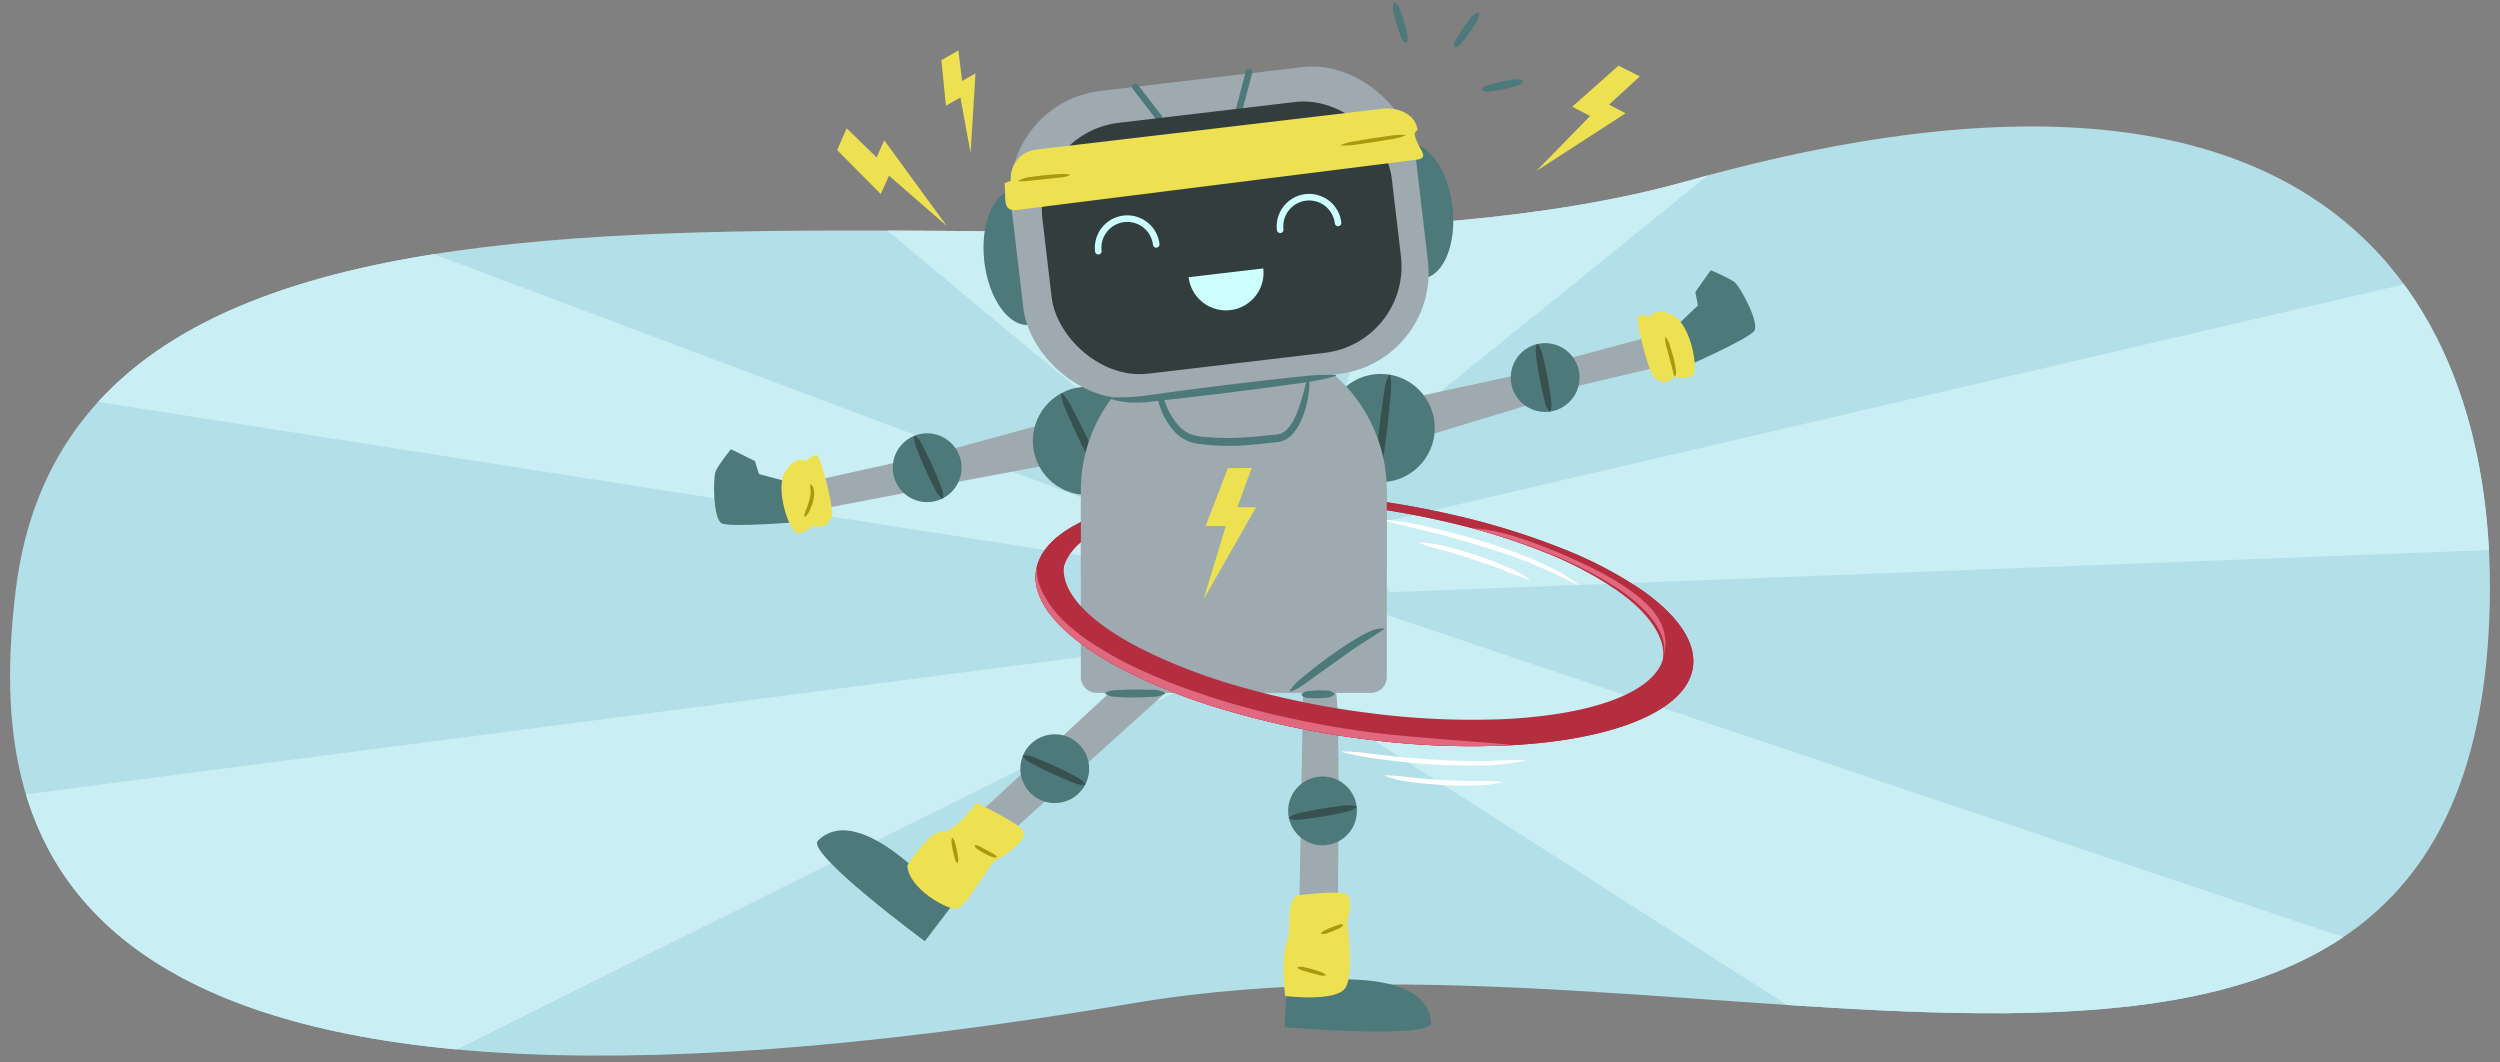 <svg id="artwork" xmlns="http://www.w3.org/2000/svg" xmlns:xlink="http://www.w3.org/1999/xlink" width="760" height="323" viewBox="0 0 760 323"><rect x="0" y="0" width="760" height="323" fill="#808080" stroke="none"/><defs><style>.cls-1,.cls-15,.cls-17{fill:none;}.cls-2{fill:#b52e3f;}.cls-3{fill:#b3dfe8;}.cls-4{clip-path:url(#clip-path);}.cls-5{fill:#c9eff4;}.cls-6{fill:#9eaaaf;}.cls-7{fill:#4d797a;}.cls-8{fill:#365150;}.cls-9{fill:#ede151;}.cls-10{fill:#a99810;}.cls-11{isolation:isolate;}.cls-12{clip-path:url(#clip-path-2);}.cls-13{fill:#e06980;}.cls-14{fill:#fff;}.cls-15{stroke:#4d797a;stroke-linejoin:round;}.cls-15,.cls-17{stroke-linecap:round;stroke-width:2px;}.cls-16{fill:#333d3d;}.cls-17{stroke:#ccfffe;stroke-miterlimit:10;}.cls-18{fill:#ccfffe;}</style><clipPath id="clip-path"><path class="cls-1" d="M4.7,180.02c-9.084,77.052,8.87,181.059,339.887,124.941C517.073,275.719,741.235,378.02,756.136,198.02,762.537,120.7,735.2-7.392,512.751,55.079,344.355,102.369,24.918,8.491,4.7,180.02Z"/></clipPath><clipPath id="clip-path-2"><path class="cls-2" d="M504.678,192.093c2.167,4.679,1.547,8.964-1.538,12.683-3.173,3.824-8.929,7.02-16.849,9.4-8.072,2.427-18.306,3.98-30.156,4.479a239.534,239.534,0,0,1-39.577-1.861A261.769,261.769,0,0,1,377,208.757a169.566,169.566,0,0,1-30.524-11.767c-8.152-4.22-14.393-8.71-18.322-13.2-3.807-4.352-5.433-8.7-4.548-12.808.858-3.982,4-7.4,8.866-10.181,4.749-2.719,11.178-4.862,18.819-6.369a152.554,152.554,0,0,1,25.9-2.571,241.117,241.117,0,0,1,31.162,1.466,270.285,270.285,0,0,1,32.2,5.49,216.882,216.882,0,0,1,28.657,8.734,116.981,116.981,0,0,1,22.614,11.345c6.249,4.2,10.758,8.675,12.854,13.2m-189.495-19.76c-1.168,4.775.408,9.8,4.384,14.821,4.117,5.2,10.8,10.377,19.616,15.226a172.533,172.533,0,0,0,33.349,13.483,267.678,267.678,0,0,0,43.684,9,246.369,246.369,0,0,0,43.872,1.651c13.127-.767,24.442-2.765,33.337-5.768,8.709-2.94,15-6.809,18.411-11.375,3.311-4.427,3.891-9.472,1.407-14.924-2.4-5.257-7.418-10.4-14.321-15.2a124.693,124.693,0,0,0-24.786-12.8,224.609,224.609,0,0,0-31.169-9.645,277.228,277.228,0,0,0-34.9-5.855,248.228,248.228,0,0,0-33.778-1.272,160.167,160.167,0,0,0-28.213,3.268c-8.367,1.821-15.453,4.359-20.745,7.539-5.433,3.266-9.023,7.239-10.15,11.851"/></clipPath></defs><path class="cls-3" d="M4.7,180.02c-9.084,77.052,8.87,181.059,339.887,124.941C517.073,275.719,741.235,378.02,756.136,198.02,762.537,120.7,735.2-7.392,512.751,55.079,344.355,102.369,24.918,8.491,4.7,180.02Z"/><g class="cls-4"><polygon class="cls-5" points="408.449 182.524 888.362 344.174 765.576 447.902 396.242 211.363 408.449 182.524"/><polygon class="cls-5" points="422.281 180.02 944.883 159.983 885.439 50.439 414.757 159.983 422.281 180.02"/><polygon class="cls-5" points="419.629 133.809 637.917 -42.626 467.38 -80.434 405.986 127.992 419.629 133.809"/><path class="cls-5" d="M360.862,144.6c-6.822-2.909-201.5-167.3-201.5-167.3l135.325-12.64Z"/><polygon class="cls-5" points="341.67 156.106 -53.001 7.784 -125.114 97.94 339.721 170.647 341.67 156.106"/><polygon class="cls-5" points="343.619 197.791 -163.119 263.712 -30.588 403.309 361.16 208.455 343.619 197.791"/></g><polygon class="cls-6" points="462.982 113.609 422.485 122.37 425.986 134.831 467.229 122.311 462.982 113.609"/><circle class="cls-7" cx="419.728" cy="130.118" r="16.448"/><path class="cls-8" d="M422.566,113.953c.661,2.826.187,5.518-.031,8.241s-.54,5.432-.837,8.145c-.345,2.707-.685,5.415-1.092,8.115s-.651,5.42-1.878,8.023l-.292-.035c-.588-2.817-.2-5.519.041-8.239s.532-5.433.827-8.147c.342-2.707.674-5.416,1.082-8.116s.588-5.427,1.889-8.021Z"/><polygon class="cls-6" points="245.539 146.555 276.196 139.747 278.997 149.119 242.082 156.164 245.539 146.555"/><polygon class="cls-6" points="282.881 138.308 322.843 127.361 325.498 140.03 283.138 147.988 282.881 138.308"/><circle class="cls-7" cx="330.437" cy="134.021" r="16.448"/><path class="cls-8" d="M322.8,119.511c2.069,2.036,3.107,4.565,4.377,6.982s2.446,4.881,3.645,7.333c1.154,2.473,2.314,4.944,3.412,7.443s2.345,4.929,2.7,7.786l-.265.126c-2-2.067-3.117-4.559-4.367-6.986s-2.453-4.878-3.654-7.329c-1.157-2.471-2.323-4.939-3.421-7.439s-2.4-4.9-2.689-7.789Z"/><circle class="cls-7" cx="281.852" cy="142.187" r="10.458"/><path class="cls-8" d="M286.439,151.548c-1.612-1.178-2.182-2.825-2.987-4.365q-1.178-2.325-2.247-4.7c-.711-1.583-1.37-3.19-2.012-4.8s-1.412-3.17-1.29-5.127l.268-.121c1.545,1.208,2.194,2.819,2.978,4.369s1.545,3.111,2.257,4.693,1.382,3.184,2.02,4.8c.617,1.625,1.47,3.145,1.281,5.132Z"/><path class="cls-6" d="M421.582,205.811V148.955a46.633,46.633,0,0,0-46.5-46.5h0a46.632,46.632,0,0,0-46.5,46.5v56.856a4.823,4.823,0,0,0,4.823,4.823h83.346A4.823,4.823,0,0,0,421.582,205.811Z"/><polygon class="cls-6" points="479.433 117.39 509.987 110.137 508.417 100.482 472.128 110.254 479.433 117.39"/><circle class="cls-7" cx="469.727" cy="114.773" r="10.458"/><path class="cls-8" d="M471.042,125.128c-1.294-1.521-1.466-3.254-1.891-4.94q-.6-2.535-1.094-5.091c-.323-1.7-.59-3.42-.839-5.139s-.637-3.412-.063-5.287l.289-.055c1.222,1.534,1.478,3.252,1.88,4.942s.78,3.384,1.1,5.089.605,3.417.85,5.137c.222,1.724.7,3.4.052,5.289Z"/><polygon class="cls-6" points="344.279 204.142 275.644 267.573 283.726 274.246 354.072 210.835 344.279 204.142"/><path class="cls-6" d="M396.178,207.8l-1.605,90.681,11.825,1.041s1.424-89.27-.458-89.511S396.178,207.8,396.178,207.8Z"/><path class="cls-7" d="M289.223,275.543l-7.558-7.928s-21.649-23.513-33.029-12.04c-3.735,3.766,32.513,30.561,32.513,30.561Z"/><path class="cls-7" d="M391.393,298.96l10.913-.949s31.788-3.321,32.737,12.811c.311,5.3-44.6,1.423-44.6,1.423Z"/><path class="cls-9" d="M275.827,263.1s6.569-10.453,10.381-10.146,10.63-8.826,10.63-8.826,12.7,5.805,14.245,8.586-6.673,8.083-8.259,8.722-9.246,14.37-11.883,14.866S276.14,270.211,275.827,263.1Z"/><path class="cls-9" d="M394.222,272.225s14.189-1.9,15.594-.062-.289,8.641-.289,8.641,2.207,14.748-.438,19.367-18.381,2.6-18.381,2.6-1.467-10.933.423-16.063S390.576,275.063,394.222,272.225Z"/><path class="cls-7" d="M351.509,113.834a84.129,84.129,0,0,0,2.7,8.52,20.951,20.951,0,0,0,4.375,7.342,10,10,0,0,0,3.354,2.29,13.852,13.852,0,0,0,4.087.81,70.886,70.886,0,0,0,8.9.33c2.972-.06,5.934-.3,8.928-.62l2.266-.228,1.153-.095.584-.039c.174-.018.306-.019.458-.046a5.364,5.364,0,0,0,3.183-1.826c1.827-2.014,2.913-4.834,3.8-7.615.887-2.814,1.6-5.714,2.406-8.648V114a.148.148,0,0,1,.291.029,29.46,29.46,0,0,1-.852,9.145,27.745,27.745,0,0,1-1.5,4.429,15.969,15.969,0,0,1-2.512,4.137,7.563,7.563,0,0,1-4.478,2.645c-.219.04-.466.052-.666.072l-.546.041-1.1.1-2.237.244c-3.007.337-6.065.644-9.131.684a73.206,73.206,0,0,1-9.187-.413c-.78-.105-1.479-.135-2.334-.31a10.982,10.982,0,0,1-2.4-.739,12.212,12.212,0,0,1-4.014-2.866,21.352,21.352,0,0,1-4.609-8.221,26.1,26.1,0,0,1-1.214-9.123.148.148,0,0,1,.291-.031Z"/><path class="cls-7" d="M330.093,189.161c3.106.874,5.579,2.706,8.191,4.328s5.161,3.34,7.718,5.048c2.529,1.749,5.059,3.5,7.535,5.328s5.065,3.543,6.933,6.181a.153.153,0,0,1-.036.213.155.155,0,0,1-.144.017l-.006,0a27.989,27.989,0,0,1-4.136-2.121c-1.3-.814-2.557-1.685-3.836-2.528l-7.663-5.093c-2.526-1.742-5.067-3.463-7.568-5.244s-5.133-3.366-7.15-5.882a.154.154,0,0,1,.023-.216A.16.16,0,0,1,330.093,189.161Z"/><path class="cls-7" d="M392.074,210.046c1.625-2.561,3.993-4.2,6.218-6.016s4.537-3.524,6.87-5.209c2.368-1.636,4.743-3.267,7.248-4.724a38.819,38.819,0,0,1,3.845-2.071,9.92,9.92,0,0,1,4.347-.988.151.151,0,0,1,.079.276l-.017.011-3.544,2.338c-1.188.733-2.394,1.474-3.572,2.251-2.354,1.57-4.678,3.213-6.988,4.873l-6.961,4.968c-2.339,1.642-4.493,3.51-7.341,4.519a.154.154,0,0,1-.2-.092A.158.158,0,0,1,392.074,210.046Z"/><circle class="cls-7" cx="320.646" cy="233.678" r="10.458"/><path class="cls-8" d="M311.046,229.615c1.99-.167,3.5.7,5.117,1.339q2.412.984,4.776,2.074c1.575.73,3.125,1.511,4.668,2.309s3.144,1.468,4.335,3.027l-.124.266c-1.958.1-3.5-.691-5.112-1.347s-3.206-1.337-4.781-2.065-3.131-1.5-4.671-2.3c-1.532-.823-3.172-1.411-4.331-3.036Z"/><circle class="cls-7" cx="402.052" cy="246.511" r="10.458"/><path class="cls-8" d="M391.834,248.574c1.549-1.261,3.286-1.4,4.98-1.783q2.547-.549,5.114-.982c1.711-.286,3.432-.516,5.156-.727s3.425-.563,5.287.053l.049.289c-1.561,1.189-3.284,1.407-4.982,1.773s-3.4.7-5.112.992-3.43.53-5.154.737c-1.729.185-3.415.625-5.289-.063Z"/><path class="cls-7" d="M243.212,158.654s-21.235,1.788-23.837.433-2.682-13.786-1.8-15.856,4.638-6.667,4.638-6.667l7.276,3.594,1.247,3.958,11.786,3.152Z"/><path class="cls-9" d="M252.979,156.215c.351-1.88-3.437-17.942-4.777-17.861s-3.247,1.877-3.247,1.877-2.821-2.182-6.2,3.064,1.291,18.575,3.656,18.769,4.9-2.313,4.9-2.313S251.964,161.654,252.979,156.215Z"/><path class="cls-7" d="M512.167,111.594s19.5-8.583,21.142-11.018-4.236-13.39-6-14.786-7.261-3.637-7.261-3.637l-4.672,6.635.8,4.073-8.844,8.4Z"/><path class="cls-9" d="M502.422,114.123c-1.207-1.484-5.56-17.4-4.345-17.971s3.75.095,3.75.095,1.434-3.265,6.911-.274,7.748,16.932,5.764,18.232-5.411.313-5.411.313S505.915,118.414,502.422,114.123Z"/><path class="cls-7" d="M336.1,210.582a5.958,5.958,0,0,1,2.244-.717c.75-.078,1.5-.072,2.253-.118q2.256-.119,4.516-.137c1.507-.009,3.015.036,4.523.1a8.9,8.9,0,0,1,4.535.872.171.171,0,0,1,.061.235.17.17,0,0,1-.057.059,8.8,8.8,0,0,1-4.517.978c-1.509.092-3.019.162-4.53.172s-3.022-.029-4.536-.111c-1.512-.121-3.032.074-4.55-1.042a.158.158,0,0,1-.033-.221.151.151,0,0,1,.048-.043Z"/><path class="cls-7" d="M395.724,211.05c.8-1.007,1.627-.872,2.448-.994.822-.1,1.644-.163,2.468-.183s1.648.018,2.474.075a3.1,3.1,0,0,1,2.492.867.219.219,0,0,1,.007.293,3.1,3.1,0,0,1-2.448.984c-.822.1-1.644.173-2.468.193s-1.648,0-2.473-.065c-.826-.084-1.646.091-2.493-.877A.228.228,0,0,1,395.724,211.05Z"/><path class="cls-10" d="M289.572,254.693a3.256,3.256,0,0,1,.852,1.832c.175.633.312,1.274.454,1.913.119.645.241,1.289.329,1.94a3.416,3.416,0,0,1-.06,2.018l-.143.029a3.425,3.425,0,0,1-.848-1.833c-.174-.633-.315-1.273-.459-1.912-.12-.644-.245-1.287-.333-1.938a3.25,3.25,0,0,1,.064-2.02Z"/><path class="cls-10" d="M296.317,256.926a3.216,3.216,0,0,1,1.867.594l1.677.875,1.649.914a3.716,3.716,0,0,1,1.553,1.163l-.046.139a2.908,2.908,0,0,1-1.966-.334c-.6-.238-1.186-.526-1.761-.82-.565-.314-1.122-.641-1.655-1s-1.119-.645-1.4-1.4Z"/><path class="cls-10" d="M408.38,281.207a2.824,2.824,0,0,1-1.515,1.107c-.546.266-1.106.5-1.664.731-.568.212-1.134.427-1.713.61a2.965,2.965,0,0,1-1.859.243l-.054-.136a2.974,2.974,0,0,1,1.516-1.1c.546-.265,1.105-.5,1.663-.734.567-.214,1.132-.433,1.711-.616a2.827,2.827,0,0,1,1.861-.238Z"/><path class="cls-10" d="M394.419,294.042a3.637,3.637,0,0,1,2.3.056c.734.149,1.454.344,2.174.536.713.215,1.425.432,2.127.683a4.26,4.26,0,0,1,2.007,1.077l-.043.141a4.365,4.365,0,0,1-2.266-.189c-.724-.166-1.438-.363-2.154-.552-.71-.213-1.421-.419-2.123-.65a4.682,4.682,0,0,1-2.039-.956Z"/><path class="cls-10" d="M244.475,157.12a6.982,6.982,0,0,1,.728-2.527,25.016,25.016,0,0,0,.784-2.418,10.615,10.615,0,0,0,.433-2.429,21.652,21.652,0,0,0-.175-2.46l.122-.083a2.765,2.765,0,0,1,.553.489,3.139,3.139,0,0,1,.346.644,4.624,4.624,0,0,1,.226,1.41,9.138,9.138,0,0,1-.341,2.743,15.425,15.425,0,0,1-.953,2.529,4.615,4.615,0,0,1-1.6,2.176Z"/><path class="cls-10" d="M506.376,102.52a7.246,7.246,0,0,1,1.345,2.825c.333.978.621,1.971.9,2.969.257,1,.5,2.012.679,3.041a14.114,14.114,0,0,1,.221,1.562,2.581,2.581,0,0,1-.362,1.631l-.134-.06c-.1-.484-.315-.953-.42-1.435l-.353-1.472-.8-2.955-.773-2.977a7.876,7.876,0,0,1-.446-3.085Z"/><g class="cls-11"><path class="cls-2" d="M504.413,193.457a12.6,12.6,0,0,1-1.7,13.519c-3.228,4.11-9.038,7.583-17.006,10.215-8.122,2.682-18.4,4.462-30.285,5.14a225.594,225.594,0,0,1-39.649-1.491,245.449,245.449,0,0,1-39.557-8.065,159.972,159.972,0,0,1-30.45-12.148c-8.119-4.39-14.319-9.093-18.2-13.826-3.761-4.586-5.337-9.189-4.4-13.577.91-4.25,4.1-7.921,9.014-10.947,4.794-2.953,11.266-5.314,18.944-7.012a145.517,145.517,0,0,1,26-3.057,227.052,227.052,0,0,1,31.218,1.175,253.288,253.288,0,0,1,32.213,5.445,203.706,203.706,0,0,1,28.617,8.942,111.343,111.343,0,0,1,22.526,11.8c6.212,4.4,10.676,9.1,12.72,13.891m-189.23-21.124c-1.168,4.775.408,9.8,4.384,14.821,4.117,5.2,10.8,10.377,19.616,15.226a172.533,172.533,0,0,0,33.349,13.483,267.678,267.678,0,0,0,43.684,9,246.369,246.369,0,0,0,43.872,1.651c13.127-.767,24.442-2.765,33.337-5.768,8.709-2.94,15-6.809,18.411-11.375,3.311-4.427,3.891-9.472,1.407-14.924-2.4-5.257-7.418-10.4-14.321-15.2a124.693,124.693,0,0,0-24.786-12.8,224.609,224.609,0,0,0-31.169-9.645,277.228,277.228,0,0,0-34.9-5.855,248.228,248.228,0,0,0-33.778-1.272,160.167,160.167,0,0,0-28.213,3.268c-8.367,1.821-15.453,4.359-20.745,7.539-5.433,3.266-9.023,7.239-10.15,11.851"/><path class="cls-2" d="M504.678,192.093c2.167,4.679,1.547,8.964-1.538,12.683-3.173,3.824-8.929,7.02-16.849,9.4-8.072,2.427-18.306,3.98-30.156,4.479a239.534,239.534,0,0,1-39.577-1.861A261.769,261.769,0,0,1,377,208.757a169.566,169.566,0,0,1-30.524-11.767c-8.152-4.22-14.393-8.71-18.322-13.2-3.807-4.352-5.433-8.7-4.548-12.808.858-3.982,4-7.4,8.866-10.181,4.749-2.719,11.178-4.862,18.819-6.369a152.554,152.554,0,0,1,25.9-2.571,241.117,241.117,0,0,1,31.162,1.466,270.285,270.285,0,0,1,32.2,5.49,216.882,216.882,0,0,1,28.657,8.734,116.981,116.981,0,0,1,22.614,11.345c6.249,4.2,10.758,8.675,12.854,13.2m-189.495-19.76c-1.168,4.775.408,9.8,4.384,14.821,4.117,5.2,10.8,10.377,19.616,15.226a172.533,172.533,0,0,0,33.349,13.483,267.678,267.678,0,0,0,43.684,9,246.369,246.369,0,0,0,43.872,1.651c13.127-.767,24.442-2.765,33.337-5.768,8.709-2.94,15-6.809,18.411-11.375,3.311-4.427,3.891-9.472,1.407-14.924-2.4-5.257-7.418-10.4-14.321-15.2a124.693,124.693,0,0,0-24.786-12.8,224.609,224.609,0,0,0-31.169-9.645,277.228,277.228,0,0,0-34.9-5.855,248.228,248.228,0,0,0-33.778-1.272,160.167,160.167,0,0,0-28.213,3.268c-8.367,1.821-15.453,4.359-20.745,7.539-5.433,3.266-9.023,7.239-10.15,11.851"/><g class="cls-12"><path class="cls-13" d="M458.934,227.125a112.466,112.466,0,0,1-24.288,2.054,234.756,234.756,0,0,1-24.3-1.945c-8.063-1.04-16.1-2.371-24.048-4.151a242.709,242.709,0,0,1-23.572-6.523,165.2,165.2,0,0,1-22.675-9.48c-7.305-3.786-14.44-8.18-20.5-14.228a37.7,37.7,0,0,1-7.538-10.571,22.645,22.645,0,0,1-1.942-6.549,15.872,15.872,0,0,1,.68-7.141,8.26,8.26,0,0,1,.436-.988c.138-.29.289-.535.435-.8a16.7,16.7,0,0,1,.951-1.458,21.785,21.785,0,0,1,2.179-2.568,27.576,27.576,0,0,1,5.146-4,30.611,30.611,0,0,1,11.836-4.071l.247.7a79.245,79.245,0,0,0-9.676,6.755,31.55,31.55,0,0,0-3.957,3.911,22.408,22.408,0,0,0-1.6,2.14c-.246.362-.458.732-.66,1.095-.089.179-.2.367-.269.536-.073.151-.166.4-.166.4-1,3.008-.336,6.514,1.236,9.747a31.762,31.762,0,0,0,6.607,8.865,60.322,60.322,0,0,0,9.085,7.064,103.5,103.5,0,0,0,10.182,5.834,174.266,174.266,0,0,0,21.923,9.017,237.005,237.005,0,0,0,22.93,6.546c7.755,1.805,15.583,3.35,23.475,4.515,7.889,1.2,15.836,1.953,23.791,2.594,7.959.691,15.922,1.209,24.012,1.95Z"/><path class="cls-13" d="M496.751,207.924c1.318-3.581,2.854-6.233,3.677-8.965a9.166,9.166,0,0,0,.214-4,10.646,10.646,0,0,0-1.525-3.691,27.852,27.852,0,0,0-6.611-6.44,86.851,86.851,0,0,0-8.466-5.422,185.5,185.5,0,0,0-18.48-9.026c-6.375-2.658-12.739-5.32-18.825-9.116l.217-.714a50.966,50.966,0,0,1,10.524,1.689,87.4,87.4,0,0,1,10.035,3.3,164.725,164.725,0,0,1,19.425,8.631,78.891,78.891,0,0,1,9.215,5.734,42.088,42.088,0,0,1,4.3,3.6,20.627,20.627,0,0,1,3.774,4.676,14.889,14.889,0,0,1,2.007,6.071,14.643,14.643,0,0,1-.825,6.318,13.185,13.185,0,0,1-3.135,5.085,10.284,10.284,0,0,1-5.06,2.864Z"/></g></g><path class="cls-14" d="M420.8,157.951a93.39,93.39,0,0,1,15.383,2.734c5.066,1.215,10.114,2.519,15.1,4.051,4.965,1.594,9.913,3.268,14.722,5.319,4.8,2.035,9.6,4.262,13.688,7.577l-.1.157c-4.673-2.311-9.305-4.529-14.1-6.494s-9.716-3.571-14.664-5.093c-4.938-1.566-9.941-2.938-14.969-4.206s-10.107-2.3-15.1-3.861Z"/><path class="cls-14" d="M431.673,164.952a33.437,33.437,0,0,1,8.724,1.388c2.86.7,5.685,1.535,8.483,2.452,2.792.937,5.555,1.964,8.259,3.133a34.807,34.807,0,0,1,7.8,4.154l-.083.168a82.23,82.23,0,0,1-8.227-3.057c-2.716-1.052-5.456-2.043-8.228-2.939-2.759-.935-5.549-1.778-8.353-2.577a75.829,75.829,0,0,1-8.4-2.537Z"/><path class="cls-14" d="M408.011,228.446c4.759-.025,9.327.823,13.974,1.292q6.951.771,13.929,1.169,6.972.465,13.957.444c4.661-.043,9.28-.377,13.984-.327l.023.185a65.786,65.786,0,0,1-13.987,1.482q-7.038.114-14.069-.252c-4.68-.319-9.345-.784-13.994-1.361-2.324-.3-4.649-.583-6.958-.973-2.307-.37-4.605-.918-6.857-1.472Z"/><path class="cls-14" d="M421.061,235.7a79.335,79.335,0,0,1,8.853.742c2.937.287,5.878.536,8.824.678,2.944.183,5.893.277,8.843.3a81.077,81.077,0,0,1,8.883.218l.015.186a36.276,36.276,0,0,1-8.888.962c-2.98.089-5.962.019-8.939-.132-2.975-.174-5.946-.44-8.9-.843a33.877,33.877,0,0,1-8.732-1.929Z"/><path class="cls-6" d="M421.582,173.518V148.955c-32.465-11.788-68.71-14.15-92.993,3.38v23.386C362.459,184.548,394.138,186.082,421.582,173.518Z"/><polyline class="cls-9" points="373.27 142.342 366.513 159.901 372.641 159.901 365.858 182.263 381.845 154.186 376.164 154.186 380.512 142.255"/><ellipse class="cls-7" cx="430.231" cy="64.126" rx="11.387" ry="20.639" transform="translate(-4.55 50.837) rotate(-6.727)"/><ellipse class="cls-7" cx="310.549" cy="78.242" rx="11.387" ry="20.639" transform="translate(-7.027 36.915) rotate(-6.727)"/><rect class="cls-6" x="308.81" y="23.695" width="123.833" height="93.942" rx="31" transform="translate(-5.725 43.912) rotate(-6.727)"/><path class="cls-15" d="M345.121,26.39c1.585,1.963,7.241,9.417,7.241,9.417"/><path class="cls-15" d="M379.7,21.881c-.584,2.454-3.024,11.488-3.024,11.488"/><rect class="cls-16" x="317.942" y="33.908" width="106.911" height="76.783" rx="26.441" transform="translate(-5.912 44.002) rotate(-6.727)"/><path class="cls-17" d="M333.9,76.364a8.856,8.856,0,0,1,17.591-2.075"/><path class="cls-18" d="M361.344,84.274A11.426,11.426,0,0,0,384.039,81.6Z"/><path class="cls-17" d="M389.182,69.843a8.856,8.856,0,0,1,17.591-2.075"/><path class="cls-9" d="M430.487,48.569,309.326,63.815c-4.861.573-3.4-3.469-3.946-8.134l1.908-.7a8.752,8.752,0,0,1,7.837-9.524L420.2,33.062c4.861-.574,10.159,1.716,10.709,6.381l-.871,1.058C430.583,45.166,435.347,48,430.487,48.569Z"/><path class="cls-7" d="M406.065,114.282c-5.633,1.689-11.406,2.244-17.147,3.059-5.742.8-11.5,1.52-17.245,2.252-5.757.685-11.514,1.375-17.279,2l-4.322.48a39.088,39.088,0,0,1-4.419.319,24.454,24.454,0,0,1-8.728-1.358.149.149,0,0,1-.087-.192.152.152,0,0,1,.148-.1,64.977,64.977,0,0,0,8.583-.2c1.439-.1,2.782-.292,4.237-.493l4.31-.585c5.744-.8,11.5-1.528,17.25-2.263,5.758-.688,11.515-1.386,17.282-2.009,5.768-.606,11.5-1.471,17.381-1.2a.149.149,0,0,1,.036.291Z"/><path class="cls-7" d="M442.073,14.265c-.2-1.436.534-2.219,1.057-3.149q.813-1.377,1.722-2.685c.609-.871,1.264-1.71,1.935-2.537a4.718,4.718,0,0,1,2.582-2.085.194.194,0,0,1,.236.14.137.137,0,0,1,0,.028,4.723,4.723,0,0,1-1.065,3.144c-.545.915-1.106,1.819-1.714,2.691s-1.252,1.717-1.926,2.542c-.692.813-1.173,1.773-2.591,2.079a.2.2,0,0,1-.238-.153Z"/><path class="cls-7" d="M450.44,27.108c.841-1.182,1.913-1.245,2.933-1.56q1.536-.441,3.1-.766c1.041-.214,2.093-.373,3.149-.512a4.722,4.722,0,0,1,3.309.262A.194.194,0,0,1,463,24.8a.132.132,0,0,1-.016.025,4.721,4.721,0,0,1-2.935,1.55c-1.025.289-2.054.56-3.094.775s-2.09.387-3.147.523c-1.061.113-2.071.48-3.311-.273a.2.2,0,0,1-.067-.275Z"/><path class="cls-7" d="M427.327,13.039c-1.247-.742-1.4-1.8-1.794-2.8q-.564-1.5-1.015-3.024c-.3-1.02-.542-2.056-.767-3.1A4.719,4.719,0,0,1,423.743.8a.193.193,0,0,1,.256-.1.21.21,0,0,1,.026.013,4.726,4.726,0,0,1,1.784,2.8c.372,1,.726,2,1.025,3.022s.555,2.051.776,3.093c.2,1.049.648,2.025,0,3.322a.2.2,0,0,1-.269.09Z"/><polyline class="cls-9" points="492.036 19.968 477.948 32.44 483.387 35.263 467.063 51.984 494.189 34.432 489.147 31.814 498.504 23.229"/><polyline class="cls-9" points="254.493 45.632 267.743 58.99 270.253 53.4 287.873 68.749 268.811 42.662 266.483 47.844 257.381 38.99"/><polyline class="cls-9" points="286.176 18.303 287.568 32.122 291.971 29.64 295.053 46.501 296.55 22.306 292.469 24.606 291.348 15.316"/><path class="cls-10" d="M309.638,54.942a8.8,8.8,0,0,1,3.843-1.151c1.309-.214,2.622-.359,3.935-.506,1.315-.122,2.63-.232,3.949-.306a12.412,12.412,0,0,1,3.98.134l.011.146a13.28,13.28,0,0,1-3.9.788l-3.921.438-3.919.379a19.78,19.78,0,0,1-3.934.217Z"/><path class="cls-10" d="M407.671,44.054a18.97,18.97,0,0,1,4.826-1.218c1.622-.3,3.248-.552,4.873-.815,1.629-.238,3.257-.479,4.89-.687a19.9,19.9,0,0,1,4.954-.3l.023.145a19.925,19.925,0,0,1-4.819,1.212c-1.625.295-3.254.556-4.883.82-1.632.241-3.264.486-4.9.694a18.679,18.679,0,0,1-4.947.29Z"/></svg>